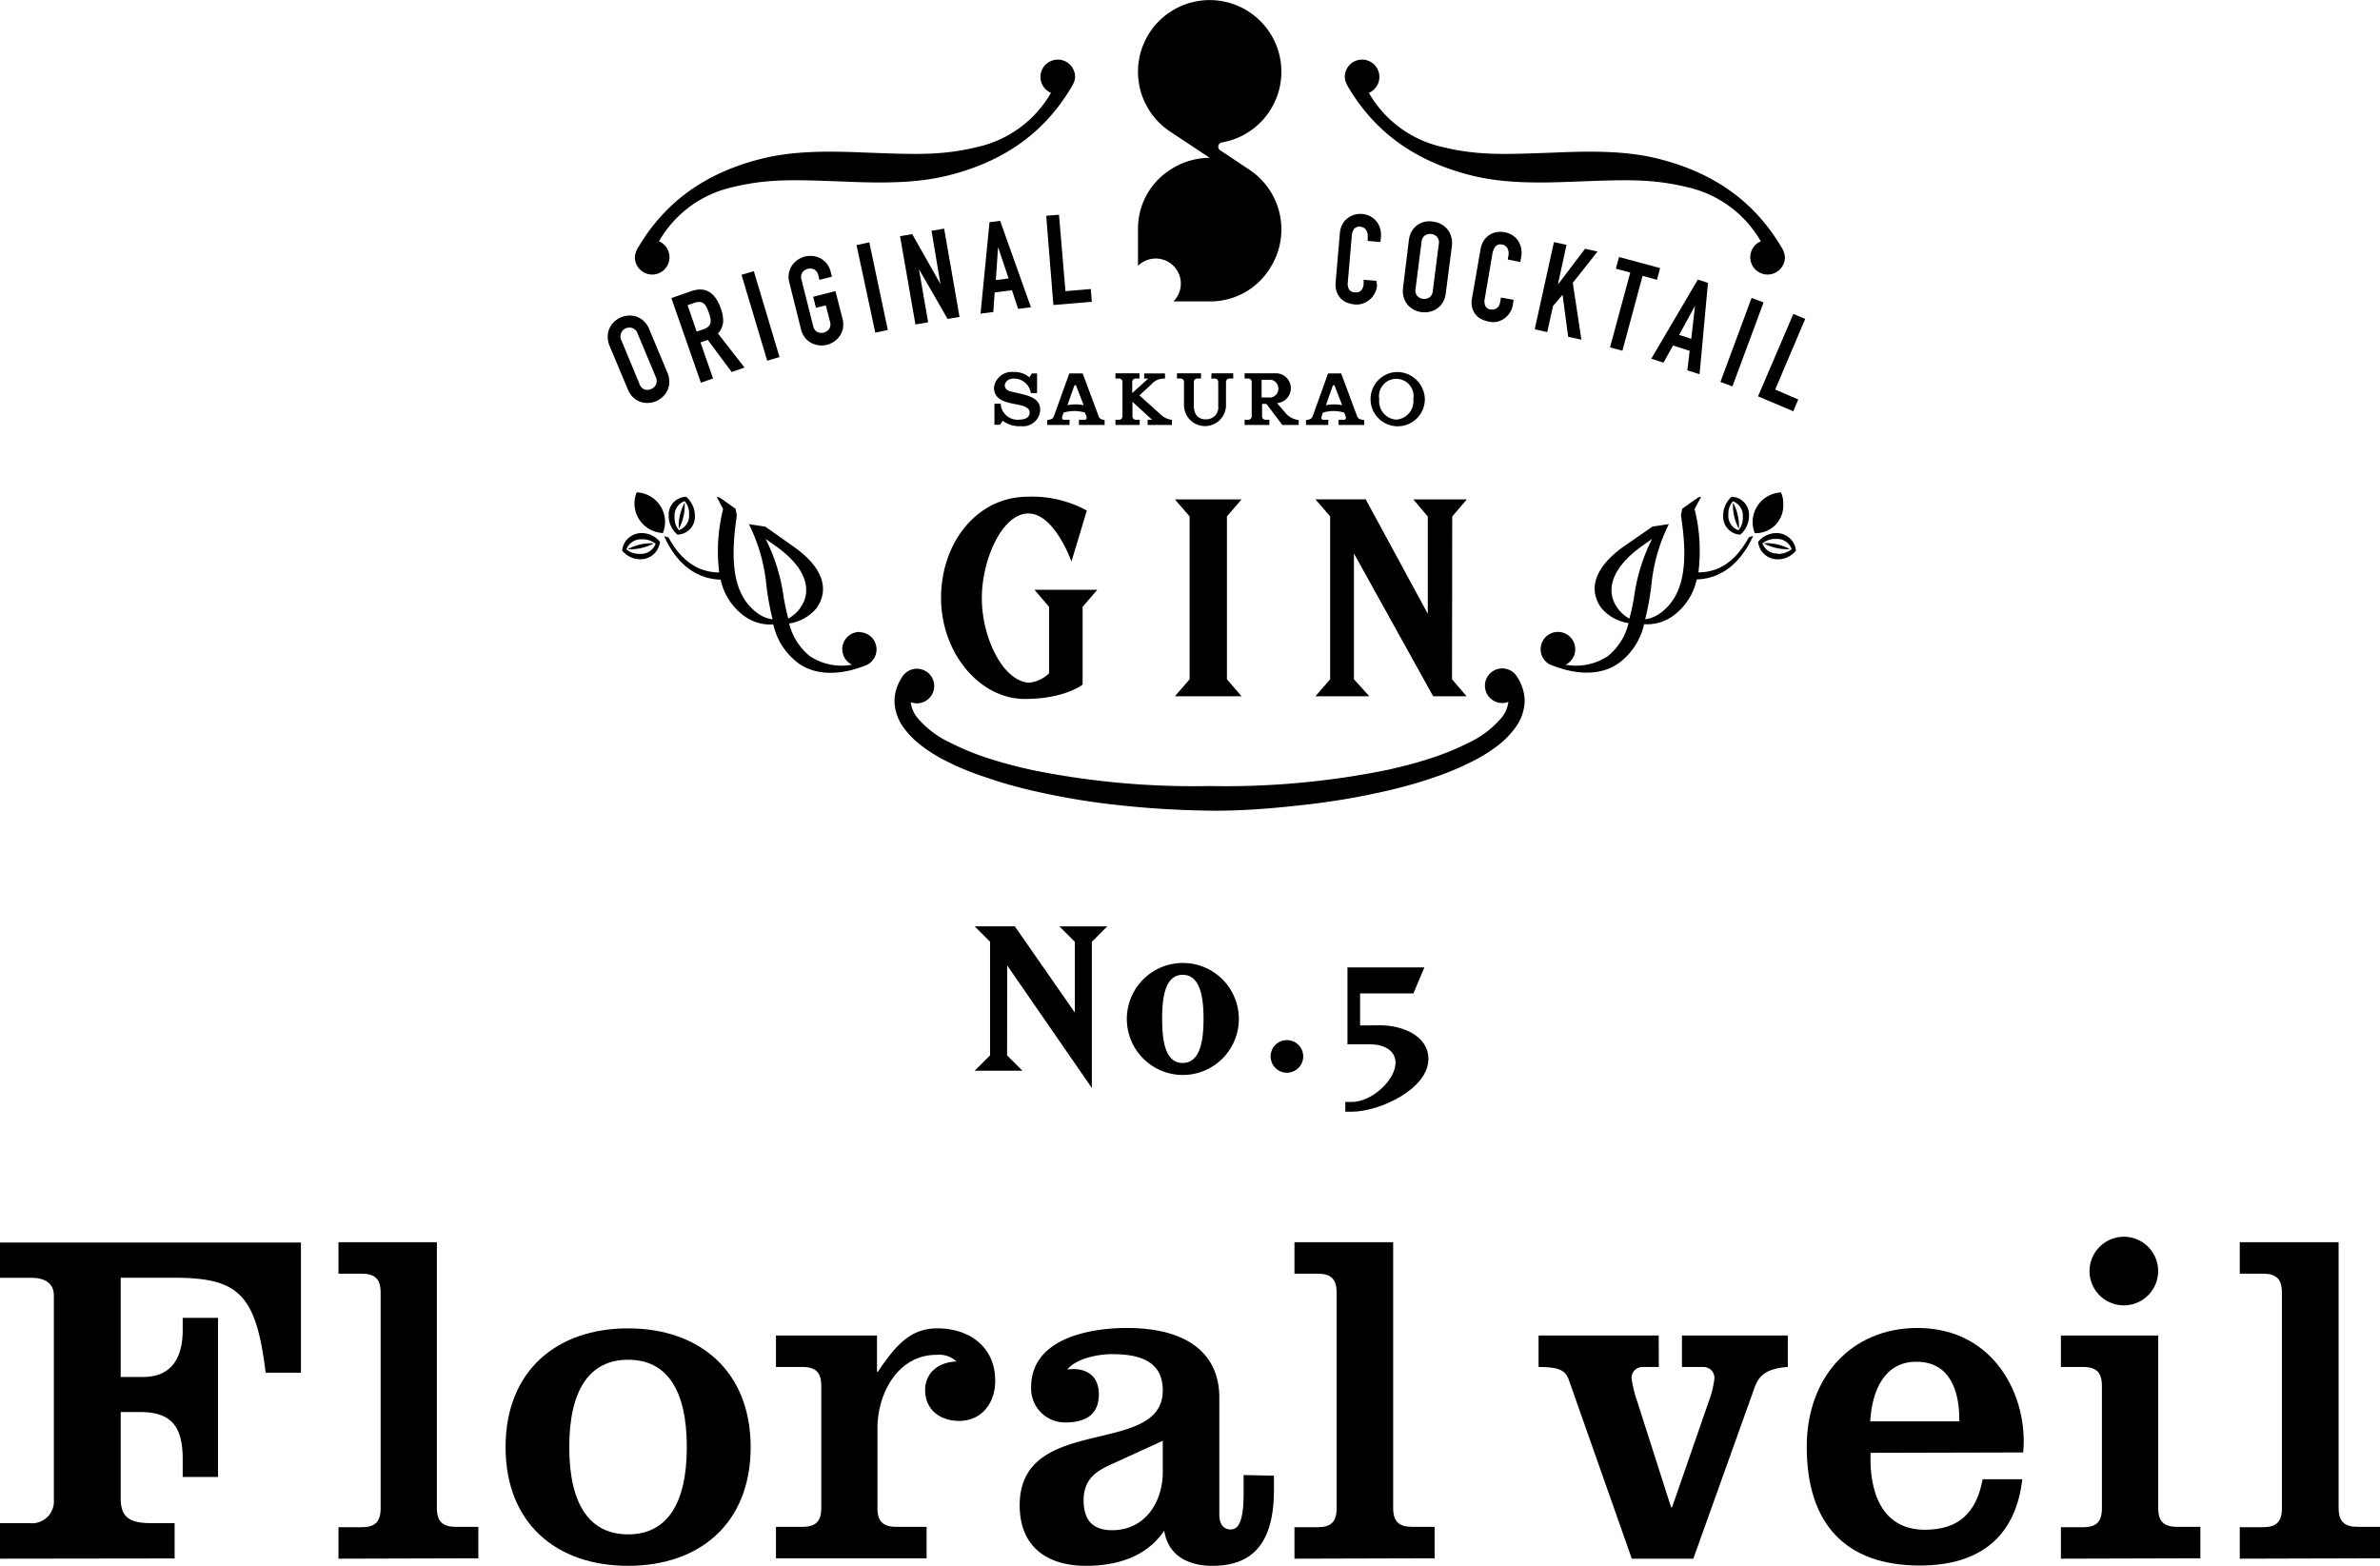 <svg xmlns="http://www.w3.org/2000/svg" viewBox="0 0 309.38 203.55"><title>アセット 2</title><g id="レイヤー_2" data-name="レイヤー 2"><g id="レイヤー_6" data-name="レイヤー 6"><path d="M130.91,137.19l2,2H126.7l2-2V122.42l-2-2h5.22l7.8,11.21v-9.2l-2-2h6.21l-2,2v19l-11-15.92Z"/><path d="M146.48,132.45a7.28,7.28,0,1,1,7.26,7.29A7.28,7.28,0,0,1,146.48,132.45Zm7.26,5.73c2.39,0,2.71-3.22,2.71-5.73s-.32-5.73-2.71-5.73-2.67,3.22-2.67,5.73S151.35,138.18,153.74,138.18Z"/><path d="M167.28,139.45a2.12,2.12,0,1,1,2.13-2.1A2.13,2.13,0,0,1,167.28,139.45Z"/><path d="M179.38,133.28c2.9,0,6.3,1.34,6.3,4.39,0,3.89-6.34,6.85-10,6.85h-.8v-1.27h.8c2.71,0,5.73-2.9,5.73-5.1,0-1.56-1.46-2.39-3.25-2.39h-3v-10h10l-1.43,3.38H176.8v4.17Z"/><path d="M0,202.62V198H3.84A2.85,2.85,0,0,0,7,194.93V168.4c0-1.49-1.05-2.29-2.91-2.29H0v-4.59H39.12v16.92H34.53c-1.24-10.17-3.47-12.34-11.9-12.34H15.69V179H18.6c4,0,5.15-2.91,5.15-6.08v-1.61h4.59V192H23.75v-2.36c0-4.4-1.67-6.08-5.52-6.08H15.69v11.22c0,2.36,1.05,3.22,3.91,3.22h3.1v4.59Z"/><path d="M44,202.62v-4.09h3c1.74,0,2.48-.68,2.48-2.48v-28c0-1.8-.74-2.48-2.48-2.48H44v-4.09H56.79V196c0,1.8.74,2.48,2.48,2.48h2.91v4.09Z"/><path d="M81.65,172.68c9.3,0,15.93,5.58,15.93,15.44S91,203.55,81.65,203.55,65.72,198,65.72,188.11,72.35,172.68,81.65,172.68Zm0,26.78c5,0,7.63-3.91,7.63-11.35s-2.6-11.35-7.62-11.35S74,180.67,74,188.11,76.63,199.46,81.65,199.46Z"/><path d="M114,178.32h.12c2.48-3.72,4.4-5.64,7.75-5.64,4,0,7.5,2.29,7.5,6.82,0,2.79-1.67,5.21-4.71,5.21-2.42,0-4.4-1.43-4.4-4,0-2.36,1.86-3.66,4.09-3.72a3.35,3.35,0,0,0-2.6-.87c-5.08,0-7.69,5.08-7.69,9.55V196c0,1.8.74,2.48,2.48,2.48h3.91v4.09H100.87v-4.09h3.41c1.74,0,2.48-.68,2.48-2.48V180.18c0-1.8-.74-2.48-2.48-2.48h-3.41v-4.09H114Z"/><path d="M165.6,191.83v1.86c0,6.94-2.79,9.86-8,9.86-3.1,0-5.77-1.3-6.26-4.59-2.29,3.47-6.26,4.59-10.17,4.59-4.83,0-8.62-2.29-8.62-7.87,0-12,18.6-6.2,18.6-14.94,0-4-3.35-4.71-6.63-4.71-1.74,0-4.65.56-5.77,2,2.29-.31,4.09.68,4.09,3.22,0,2.79-1.92,3.66-4.34,3.66a4.4,4.4,0,0,1-4.46-4.59c0-6.32,7.56-7.69,12.46-7.69,8.37,0,12,3.78,12,9v15.19c0,1.36.56,2,1.49,2s1.67-.87,1.67-4.71v-2.36Zm-14.45-4.53-6.57,3c-1.8.81-3.72,1.8-3.72,4.71,0,2.6,1.18,3.91,3.72,3.91,4.22,0,6.57-3.6,6.57-7.56Z"/><path d="M168.27,202.62v-4.09h3c1.74,0,2.48-.68,2.48-2.48v-28c0-1.8-.74-2.48-2.48-2.48h-3v-4.09H181.1V196c0,1.8.74,2.48,2.48,2.48h2.91v4.09Z"/><path d="M215.63,177.7h-2.11a1.42,1.42,0,0,0-1.43,1.49,16.24,16.24,0,0,0,.74,3l4.4,13.76h.12l4.77-13.76a12.17,12.17,0,0,0,.74-3,1.42,1.42,0,0,0-1.43-1.49h-2.79v-4.09h13.76v4.09c-2.79.19-3.78,1.12-4.34,2.73l-7.94,22.19h-8L204,179.56c-.43-1.3-1.05-1.86-4-1.86v-4.09h15.62Z"/><path d="M243.16,188.86c-.19,4.84,1.3,10,7.07,10,4.46,0,6.7-2.29,7.5-6.57h5.15c-.81,7.07-5.08,11.22-13.33,11.22-9.61,0-14.69-5.39-14.69-15.44,0-9.05,5.83-15.44,14.38-15.44,10.17,0,14.44,9.11,13.76,16.18Zm11.53-4.09c.06-3.91-1.18-7.75-5.58-7.75-4.22,0-5.77,3.84-6,7.75Z"/><path d="M267.9,202.62v-4.09h2.85c1.74,0,2.48-.68,2.48-2.48V180.18c0-1.8-.74-2.48-2.48-2.48H267.9v-4.09h12.65V196c0,1.8.74,2.48,2.48,2.48h3v4.09Zm8.18-41.85a4.46,4.46,0,1,1-4.46,4.46A4.48,4.48,0,0,1,276.08,160.77Z"/><path d="M291.15,202.62v-4.09h3c1.74,0,2.48-.68,2.48-2.48v-28c0-1.8-.74-2.48-2.48-2.48h-3v-4.09H304V196c0,1.8.74,2.48,2.48,2.48h2.91v4.09Z"/><path d="M79.23,44.94A3,3,0,0,1,79,43.7a2.59,2.59,0,0,1,.25-1.07,2.72,2.72,0,0,1,.63-.84,2.86,2.86,0,0,1,.86-.55,2.94,2.94,0,0,1,1-.22,2.82,2.82,0,0,1,1,.14,2.69,2.69,0,0,1,.94.57,3,3,0,0,1,.71,1.05l2.37,5.67A3,3,0,0,1,87,49.71a2.58,2.58,0,0,1-.25,1.06,2.82,2.82,0,0,1-.63.84,2.88,2.88,0,0,1-1.86.77,2.71,2.71,0,0,1-1-.14,2.55,2.55,0,0,1-.94-.57,2.94,2.94,0,0,1-.71-1.06Zm3.91,5a1.11,1.11,0,0,0,.65.69,1.25,1.25,0,0,0,1.46-.61,1.12,1.12,0,0,0,0-1l-2.37-5.67a1.1,1.1,0,0,0-.65-.69,1.18,1.18,0,0,0-.84,0,1.17,1.17,0,0,0-.62.57,1.12,1.12,0,0,0,0,1Z"/><path d="M87.27,38.75l2.53-.88q2.78-1,3.91,2.26A4.42,4.42,0,0,1,94,41.88a2.5,2.5,0,0,1-.67,1.47l3.45,4.43-1.67.58L92,44.18l-.94.33,1.63,4.69-1.58.55Zm3.29,4.36.9-.31a1.63,1.63,0,0,0,.62-.35.87.87,0,0,0,.27-.47,1.53,1.53,0,0,0,0-.59,5.5,5.5,0,0,0-.21-.75,5.32,5.32,0,0,0-.3-.72,1.5,1.5,0,0,0-.38-.48,1,1,0,0,0-.53-.19,2,2,0,0,0-.73.14l-.82.28Z"/><path d="M96.39,35.72l1.6-.47,3.34,11.16-1.6.48Z"/><path d="M102.62,36.78a2.86,2.86,0,0,1-.07-1.27,2.61,2.61,0,0,1,.41-1,2.85,2.85,0,0,1,.74-.74,3,3,0,0,1,.93-.42,2.91,2.91,0,0,1,1-.07,2.76,2.76,0,0,1,1,.29,2.64,2.64,0,0,1,.84.7A2.94,2.94,0,0,1,108,35.4l.14.57-1.62.41-.14-.57a1.12,1.12,0,0,0-.54-.78,1.18,1.18,0,0,0-.84-.08,1.19,1.19,0,0,0-.7.47,1.12,1.12,0,0,0-.11.95l1.51,6a1.12,1.12,0,0,0,.54.78,1.17,1.17,0,0,0,.84.08,1.19,1.19,0,0,0,.7-.47,1.11,1.11,0,0,0,.11-.95l-.54-2.12-1.28.32-.37-1.43,2.9-.74.91,3.55a3,3,0,0,1,.07,1.27,2.64,2.64,0,0,1-.41,1,2.78,2.78,0,0,1-.74.74,3,3,0,0,1-.93.42,2.84,2.84,0,0,1-1,.07,2.7,2.7,0,0,1-1-.29,2.57,2.57,0,0,1-.85-.7,2.93,2.93,0,0,1-.54-1.15Z"/><path d="M111.34,31.86,113,31.5l2.41,11.39-1.63.35Z"/><path d="M117,30.7l1.58-.27,3.67,6.49h0L121.09,30l1.64-.28,2,11.48-1.55.26L119.46,35h0l1.19,6.9-1.65.28Z"/><path d="M128.63,28.88l1.38-.17,4,11.23-1.66.21-.8-2.42-2.25.28-.18,2.55-1.66.21Zm1.11,3.24h0l-.29,4.29,1.66-.21Z"/><path d="M136,28.05l1.66-.14.84,9.94,3.29-.28.14,1.66-5,.42Z"/><path d="M179,37.12a2.67,2.67,0,0,1-.29,1,2.71,2.71,0,0,1-1.53,1.33,2.46,2.46,0,0,1-1,.13,3.63,3.63,0,0,1-1-.21,2.32,2.32,0,0,1-.84-.52,2.45,2.45,0,0,1-.57-.9,3,3,0,0,1-.14-1.34l.55-6.39a2.85,2.85,0,0,1,.29-1,2.5,2.5,0,0,1,.63-.8,2.57,2.57,0,0,1,.9-.49,2.8,2.8,0,0,1,1.11-.11,2.76,2.76,0,0,1,1,.29,2.65,2.65,0,0,1,.8.64,2.73,2.73,0,0,1,.49.93,3,3,0,0,1,.11,1.13l-.06.65-1.66-.14,0-.55a1.32,1.32,0,0,0-.21-.87.89.89,0,0,0-.72-.42.85.85,0,0,0-.86.31,2,2,0,0,0-.29,1l-.51,5.94a1.52,1.52,0,0,0,.15.86.87.87,0,0,0,.76.41,1.14,1.14,0,0,0,.36,0,1,1,0,0,0,.36-.16.94.94,0,0,0,.28-.34,1.51,1.51,0,0,0,.15-.56l0-.57,1.66.14Z"/><path d="M183.14,31.23a3,3,0,0,1,.4-1.2,2.69,2.69,0,0,1,.75-.81,2.8,2.8,0,0,1,1-.41,2.92,2.92,0,0,1,1,0,2.88,2.88,0,0,1,1,.31,2.76,2.76,0,0,1,.82.64,2.51,2.51,0,0,1,.53,1,3,3,0,0,1,.09,1.26l-.79,6.1a3,3,0,0,1-.4,1.21,2.62,2.62,0,0,1-1.71,1.2,2.82,2.82,0,0,1-1,.05,2.92,2.92,0,0,1-1-.3,2.71,2.71,0,0,1-.83-.64,2.55,2.55,0,0,1-.53-1,3,3,0,0,1-.08-1.27Zm.87,6.31a1.12,1.12,0,0,0,.22.93,1.25,1.25,0,0,0,1.57.2,1.11,1.11,0,0,0,.45-.84l.78-6.1a1.11,1.11,0,0,0-.22-.93,1.2,1.2,0,0,0-.75-.38,1.18,1.18,0,0,0-.82.18,1.1,1.1,0,0,0-.45.84Z"/><path d="M196.66,39.63a2.64,2.64,0,0,1-.38,1,2.75,2.75,0,0,1-.7.75,2.81,2.81,0,0,1-.93.44,2.49,2.49,0,0,1-1.06,0,3.65,3.65,0,0,1-.93-.29,2.32,2.32,0,0,1-.8-.59,2.44,2.44,0,0,1-.49-.94,3,3,0,0,1,0-1.35l1.1-6.31a2.78,2.78,0,0,1,.37-1,2.49,2.49,0,0,1,1.63-1.15,2.87,2.87,0,0,1,1.12,0,2.67,2.67,0,0,1,1,.38,2.46,2.46,0,0,1,.74.71,2.69,2.69,0,0,1,.41,1,3.09,3.09,0,0,1,0,1.14l-.11.64L196,33.73l.09-.55a1.37,1.37,0,0,0-.13-.89.92.92,0,0,0-.68-.49.85.85,0,0,0-.88.24A2.07,2.07,0,0,0,194,33l-1,5.87a1.57,1.57,0,0,0,.07.88.87.87,0,0,0,.72.48,1.34,1.34,0,0,0,.35,0,1,1,0,0,0,.37-.13,1,1,0,0,0,.31-.31,1.4,1.4,0,0,0,.19-.54l.1-.57,1.64.29Z"/><path d="M202,31.47l1.63.36L202.51,37h0l3.53-4.66,1.63.36-3.22,4.06,1.12,7.4-1.72-.38-.73-5.46-1.24,1.45-.75,3.4-1.63-.36Z"/><path d="M211.92,35.43l-1.87-.5.41-1.52,5.34,1.44-.41,1.52-1.87-.51-2.62,9.73-1.61-.43Z"/><path d="M220.7,36.35l1.32.42-1.09,11.88-1.59-.51.3-2.53-2.16-.7-1.24,2.23-1.59-.51Zm-.36,3.41h0l-2.07,3.77,1.58.51Z"/><path d="M227.69,38.73l1.56.58L225.2,50.23l-1.56-.58Z"/><path d="M233.12,40.81l1.54.65-3.9,9.18,3,1.29-.65,1.53-4.58-1.94Z"/><path d="M188.78,67.14l1.89-2.22h-6.95l1.88,2.22V79.79l-8.07-14.88H171l1.91,2.22V88.3L171,90.51h7L176,88.3V71.95l10.3,18.56h4.34l-1.89-2.21Z"/><path d="M159.49,67.13l1.9-2.21h-8.66l1.91,2.21V88.3l-1.91,2.21h8.66l-1.9-2.21Z"/><path d="M134.48,76.67l1.89,2.22v8.63a4.23,4.23,0,0,1-2.67,1.23c-3.45-.31-6.07-6-6.07-11s2.64-11,6.05-11S139.28,73,139.28,73l2-6.63a14.78,14.78,0,0,0-7.66-1.8c-6.64,0-11.29,6-11.29,13.15s5,13.14,10.89,13.14c5.21,0,7.51-1.87,7.51-1.87V78.89l1.91-2.22Z"/><path d="M82.76,64a3.85,3.85,0,0,0,3.41,5.29A3.85,3.85,0,0,0,82.76,64Z"/><path d="M88.24,68.74A6.42,6.42,0,0,0,89,65.33,6.4,6.4,0,0,0,88.24,68.74Z"/><path d="M88.06,69.5a2.32,2.32,0,0,0,2.27-2.36,3.26,3.26,0,0,0-1.14-2.56,2.32,2.32,0,0,0-2.27,2.37A3.25,3.25,0,0,0,88.06,69.5ZM89,65.14a2.47,2.47,0,0,1,.57,1.7,2,2,0,0,1-1.32,2.08,2.47,2.47,0,0,1-.56-1.7A2,2,0,0,1,89,65.14Z"/><path d="M83.33,69.3a2.53,2.53,0,0,0-2.46,2.27,3.06,3.06,0,0,0,2.46,1.13,2.54,2.54,0,0,0,2.46-2.27A3.06,3.06,0,0,0,83.33,69.3ZM83.23,72a2.7,2.7,0,0,1-1.8-.57,2,2,0,0,1,2-1.32,2.72,2.72,0,0,1,1.79.57A2,2,0,0,1,83.23,72Z"/><path d="M85,70.63a6.4,6.4,0,0,0-3.4.76A6.39,6.39,0,0,0,85,70.63Z"/><path d="M111.76,82.15a2.24,2.24,0,0,0-1,4.26,7.51,7.51,0,0,1-5.48-1.11,7.9,7.9,0,0,1-2.7-4.25,5.73,5.73,0,0,0,3.57-2c1.66-2.36.93-5.24-3-8l-3.67-2.59-2.13-.32a22.37,22.37,0,0,1,2.22,7.45,36.11,36.11,0,0,0,.86,4.92,4.24,4.24,0,0,1-1.85-.72c-3.15-2.22-3.76-6.37-2.8-12.76l-.16-.89-2.1-1.48-.35-.06L94,66.17a22.49,22.49,0,0,0-.51,8.24c-3.2,0-5.26-2.1-6.58-4.53l-.57-.19c1.3,3,3.69,5.56,7.34,5.66a7.87,7.87,0,0,0,3.08,4.74,5.7,5.7,0,0,0,3.76,1.08,8.63,8.63,0,0,0,3.3,5.07c2.56,1.8,5.95,1.37,8.7.26l.15-.06,0,0h0a2.24,2.24,0,0,0-1-4.26Zm-9.93-4.78a23.62,23.62,0,0,0-2.31-7.32l1.31.93c3.94,2.77,4.8,5.73,3.23,8a4.44,4.44,0,0,1-1.59,1.43A28.84,28.84,0,0,1,101.83,77.37Z"/><path d="M220.78,74.41a22.59,22.59,0,0,0-.5-8.24l.85-1.58-.36.06-2.1,1.48-.16.89c1,6.39.36,10.55-2.79,12.76a4.26,4.26,0,0,1-1.86.72,36.33,36.33,0,0,0,.86-4.92,22.45,22.45,0,0,1,2.22-7.45l-2.13.32L211.13,71c-3.93,2.77-4.67,5.64-3,8a5.73,5.73,0,0,0,3.57,2A7.88,7.88,0,0,1,209,85.3a7.51,7.51,0,0,1-5.48,1.11,2.25,2.25,0,1,0-2,0h0l.05,0,.15.06c2.76,1.12,6.14,1.55,8.7-.26a8.67,8.67,0,0,0,3.3-5.07,5.71,5.71,0,0,0,3.76-1.08,7.88,7.88,0,0,0,3.08-4.74c3.65-.1,6-2.7,7.34-5.66l-.57.19C226,72.3,224,74.39,220.78,74.41Zm-8.33,3a28.15,28.15,0,0,1-.64,3,4.5,4.5,0,0,1-1.59-1.43c-1.57-2.23-.71-5.19,3.23-8l1.31-.93A23.71,23.71,0,0,0,212.45,77.37Z"/><path d="M231.81,65.53a3.56,3.56,0,0,0-.29-1.51,3.85,3.85,0,0,0-3.41,5.29A3.59,3.59,0,0,0,231.81,65.53Z"/><path d="M225.28,65.33a6.42,6.42,0,0,0,.76,3.41A6.38,6.38,0,0,0,225.28,65.33Z"/><path d="M226.23,69.5a3.27,3.27,0,0,0,1.13-2.55,2.32,2.32,0,0,0-2.27-2.37A3.25,3.25,0,0,0,224,67.13,2.32,2.32,0,0,0,226.23,69.5Zm-1-4.35a2,2,0,0,1,1.32,2.08,2.47,2.47,0,0,1-.56,1.7,2,2,0,0,1-1.32-2.08A2.47,2.47,0,0,1,225.28,65.14Z"/><path d="M231,69.3a3.07,3.07,0,0,0-2.46,1.14A2.54,2.54,0,0,0,231,72.71a3.05,3.05,0,0,0,2.46-1.13A2.53,2.53,0,0,0,231,69.3Zm.1,2.65a2,2,0,0,1-2-1.32,2.73,2.73,0,0,1,1.8-.57,2,2,0,0,1,2,1.32A2.7,2.7,0,0,1,231.05,72Z"/><path d="M232.66,71.38a6.43,6.43,0,0,0-3.41-.76A6.39,6.39,0,0,0,232.66,71.38Z"/><path d="M139.56,10.8a2,2,0,0,0,.19-.73,2.25,2.25,0,1,0-3.13,2,14.74,14.74,0,0,1-9.4,7c-4.84,1.19-8.26,1-15.08.75-5-.21-9.13-.16-13,.78-7.33,1.8-12.62,5.57-16.14,11.5a2.81,2.81,0,0,0-.47,1.27,2.25,2.25,0,1,0,3.13-2,14.72,14.72,0,0,1,9.39-7c4.84-1.19,8.27-1,15.08-.75,5,.21,9.12.16,13-.78,7.33-1.8,12.62-5.57,16.14-11.5A6,6,0,0,0,139.56,10.8Z"/><path d="M175,10.8a2,2,0,0,1-.19-.73,2.25,2.25,0,1,1,3.13,2,14.74,14.74,0,0,0,9.39,7c4.84,1.19,8.26,1,15.08.75,5-.21,9.13-.16,13,.78,7.33,1.8,12.62,5.57,16.14,11.5a2.81,2.81,0,0,1,.47,1.27,2.25,2.25,0,1,1-3.13-2,14.73,14.73,0,0,0-9.4-7c-4.84-1.19-8.27-1-15.08-.75-5,.21-9.12.16-13-.78-7.32-1.8-12.62-5.57-16.14-11.5A5.11,5.11,0,0,1,175,10.8Z"/><path d="M162.41,22.06h0l-3.82-2.54a.56.56,0,0,1,.22-1,9.32,9.32,0,1,0-6.71-1.42l5.16,3.42a9.34,9.34,0,0,0-5.16,1.56,9.09,9.09,0,0,0-4.17,7.77v4.71a3.26,3.26,0,1,1,4.61,4.62h4.71A9.09,9.09,0,0,0,165,35,9.32,9.32,0,0,0,162.41,22.06Z"/><path d="M157.45,49.21h.46a.45.45,0,0,1,.45.46v3.08a1.56,1.56,0,0,1-1.63,1.76c-1,0-1.54-.65-1.54-1.76V49.66a.45.45,0,0,1,.45-.46h.48v-.67H153v.67h.46a.45.45,0,0,1,.45.46v3a2.73,2.73,0,0,0,5.46,0v-3a.45.45,0,0,1,.46-.46h.48v-.67h-2.82Z"/><path d="M148.11,51.39,149.64,50a2.13,2.13,0,0,1,1.66-.79h.14v-.67h-2.71v.67h.53l-2.08,1.89V49.66a.45.45,0,0,1,.46-.46h.48v-.67H145v.67h.46a.45.45,0,0,1,.45.46v4.46a.45.45,0,0,1-.45.45H145v.67h3.15v-.67h-.48a.45.45,0,0,1-.46-.45V52.23l2.55,2.34h-.58v.67h3.16v-.67A2.47,2.47,0,0,1,151,54Z"/><path d="M131.35,50.88c-.38-.11-.68-.32-.73-.67s.23-1,1.21-1A2.22,2.22,0,0,1,134,51.1h.81V48.54h-.67l-.33.52a2.89,2.89,0,0,0-2-.7,2.34,2.34,0,0,0-2.6,2c0,2.88,4.64,1.58,4.64,3.3,0,.47-.42.88-1.31.89a2.2,2.2,0,0,1-2.46-2.07h-.81v2.74H130l.34-.53a3.57,3.57,0,0,0,2.39.71,2.23,2.23,0,0,0,2.48-2C135.31,51.52,133.26,51.35,131.35,50.88Z"/><path d="M142.81,54.1l-2.07-5.56H139l-2,5.56c-.12.32-.31.44-.87.5v.64h2.9v-.67h-.75a.21.21,0,0,1-.21-.21.73.73,0,0,1,0-.19l.19-.53a5,5,0,0,1,1.4-.21,4.76,4.76,0,0,1,1.38.21l.2.53a.69.69,0,0,1,0,.19.21.21,0,0,1-.21.21h-.78v.67h3.34V54.6C143.16,54.54,142.92,54.42,142.81,54.1Zm-3-1.53a5.78,5.78,0,0,0-1.05.1l.91-2.58h.2l1,2.58A5.74,5.74,0,0,0,139.76,52.57Z"/><path d="M176.41,54.1l-2.07-5.56h-1.7l-2,5.56c-.12.32-.3.44-.87.5v.64h2.9v-.67H172a.21.21,0,0,1-.22-.21.62.62,0,0,1,0-.19l.19-.53a4.93,4.93,0,0,1,1.39-.21,4.78,4.78,0,0,1,1.38.21l.2.53a.65.65,0,0,1,0,.19.21.21,0,0,1-.21.21H174v.67h3.34V54.6C176.76,54.54,176.53,54.42,176.41,54.1Zm-3-1.53a5.79,5.79,0,0,0-1.05.1l.91-2.58h.2l1,2.58A5.82,5.82,0,0,0,173.36,52.57Z"/><path d="M181.5,48.36a3.53,3.53,0,1,0,3.72,3.53A3.62,3.62,0,0,0,181.5,48.36Zm0,6.19a2.39,2.39,0,0,1-2.21-2.66,2.25,2.25,0,1,1,4.43,0A2.4,2.4,0,0,1,181.5,54.55Z"/><path d="M167,53.55l-1-1.15a1.94,1.94,0,0,0-.28-3.87h-3.93v.67h.46a.45.45,0,0,1,.46.46v4.46a.45.45,0,0,1-.46.45h-.46v.67H165v-.67h-.48a.45.45,0,0,1-.46-.45V52.5h.56l2.07,2.74h2.13V54.6A2.59,2.59,0,0,1,167,53.55Zm-1.71-1.88H164v-2.3h1.26a1.18,1.18,0,0,1,0,2.3Z"/><path d="M197.92,89.47a6.2,6.2,0,0,0-.75-1.55h0a2.25,2.25,0,1,0-1.88,3.47,2.2,2.2,0,0,0,.79-.15,4,4,0,0,1-.84,2A12.53,12.53,0,0,1,191,96.51a34.28,34.28,0,0,1-5.24,2.13c-1.81.58-3.66,1.06-5.54,1.47a105.46,105.46,0,0,1-23,2.07,105.46,105.46,0,0,1-23-2.07c-1.87-.41-3.73-.89-5.54-1.47a34.2,34.2,0,0,1-5.23-2.13,12.5,12.5,0,0,1-4.22-3.23,4,4,0,0,1-.84-2,2.22,2.22,0,0,0,.8.15,2.25,2.25,0,1,0-1.89-3.47h0a6.22,6.22,0,0,0-.76,1.55,5.33,5.33,0,0,0-.26,1.77,6.05,6.05,0,0,0,1.19,3.32,11.2,11.2,0,0,0,2.28,2.31,20.41,20.41,0,0,0,2.6,1.69A36.08,36.08,0,0,0,128,101a59.27,59.27,0,0,0,5.74,1.67,93,93,0,0,0,11.71,2c3.94.43,7.88.66,11.84.71s7.91-.27,11.84-.71a93.1,93.1,0,0,0,11.71-2c1.93-.47,3.85-1,5.74-1.67a36.18,36.18,0,0,0,5.55-2.41,20,20,0,0,0,2.6-1.69A11.21,11.21,0,0,0,197,94.56a6.06,6.06,0,0,0,1.19-3.32A5.39,5.39,0,0,0,197.92,89.47Z"/></g></g></svg>